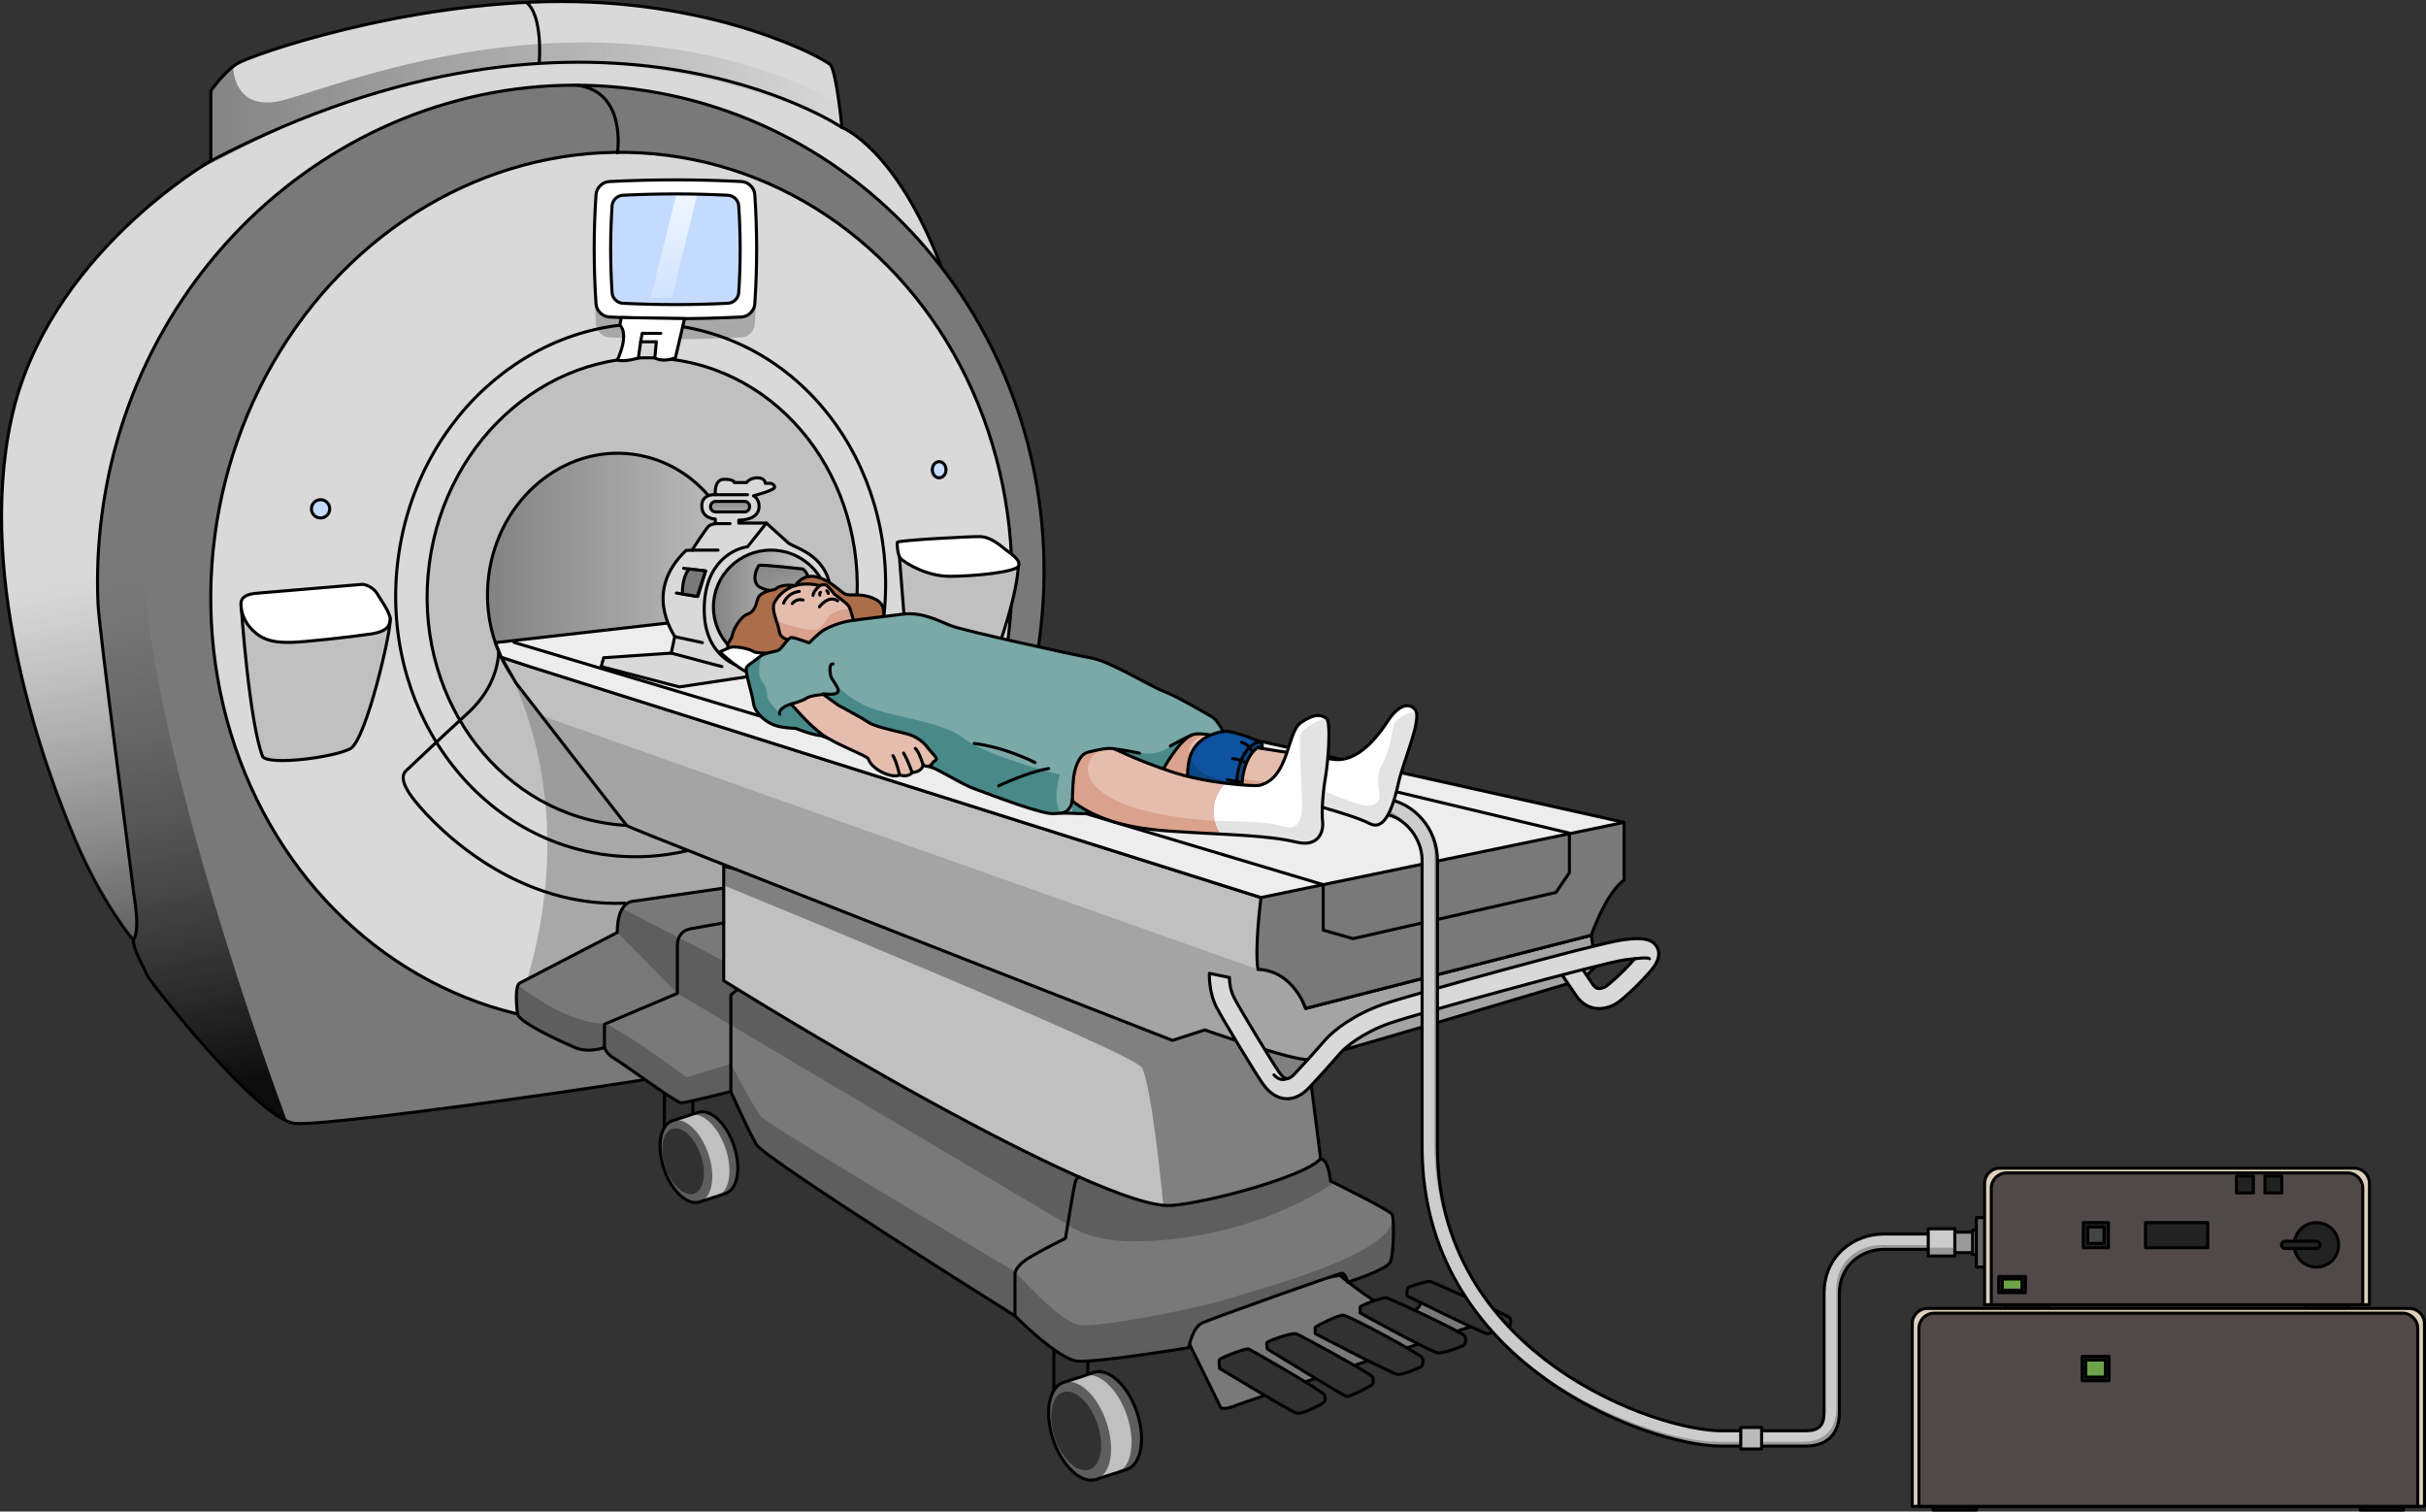 <?xml version="1.0" encoding="utf-8"?>
<!-- Generator: Adobe Illustrator 25.4.1, SVG Export Plug-In . SVG Version: 6.00 Build 0)  -->
<svg version="1.1" id="Camada_1" xmlns="http://www.w3.org/2000/svg" xmlns:xlink="http://www.w3.org/1999/xlink" x="0px" y="0px"
	 width="793.869px" height="494.601px" viewBox="0 0 793.869 494.601" enable-background="new 0 0 793.869 494.601"
	 xml:space="preserve">
<rect x="0" y="0" width="793.869" height="494.601" fill="#333333" stroke="none"/>
<g>
	<g>
		<g>
			<g>
				<path fill="#797979" d="M388.467,438.231l11.026,22.394c0,0,1.119,0.948,5.685-1.033c6.286-2.326,76.06-25.509,76.06-25.509
					l4.731-1.364l-20.306-8.527c0,0-0.624,6.029-6.739,5.599c-6.116-0.431-20.501-12.49-20.501-12.49l-36.347,6.116l-30.233,8.959
					L388.467,438.231z"/>
				<path fill="none" stroke="#000000" stroke-linecap="round" stroke-linejoin="round" stroke-miterlimit="10" d="M388.467,438.231
					l11.026,22.394c0,0,1.119,0.948,5.685-1.033c6.286-2.326,76.06-25.509,76.06-25.509l4.731-1.364l-20.306-8.527
					c0,0-0.624,6.029-6.739,5.599c-6.116-0.431-20.501-12.49-20.501-12.49l-36.347,6.116l-30.233,8.959L388.467,438.231z"/>
				<path fill="#313131" d="M399.091,447.743c0,0-0.338-2.433,0-2.905c0.338-0.474,8.582-3.92,9.663-3.379
					c1.08,0.541,24.396,13.853,24.665,15.002c0.271,1.149,0.609,2.028-0.946,2.906c-1.554,0.879-6.486,3.447-8.177,3.04
					C422.607,462.002,399.091,447.743,399.091,447.743z"/>
				<path fill="#313131" d="M414.7,441.402c0,0-0.34-1.758-0.069-2.163c0.27-0.405,8.043-3.323,9.598-2.781
					c1.554,0.541,24.799,13.312,25.003,14.124c0.203,0.81,0.405,2.162-0.676,2.838c-1.082,0.675-6.892,3.581-7.704,3.581
					C440.042,457.001,414.7,441.402,414.7,441.402z"/>
				<path fill="#313131" d="M430.414,436.391c0,0-0.163-1.961,0-2.179c0.165-0.219,7.273-3.883,9.08-3.883
					c1.804,0,25.376,12.852,25.923,13.892c0.547,1.038,0.056,2.679-0.328,2.953c-0.382,0.274-6.017,2.735-7.711,2.571
					C455.682,449.58,430.414,436.391,430.414,436.391z"/>
				<path fill="none" stroke="#000000" stroke-linecap="round" stroke-linejoin="round" stroke-miterlimit="10" d="M399.091,447.743
					c0,0-0.338-2.433,0-2.905c0.338-0.474,8.582-3.92,9.663-3.379c1.08,0.541,24.396,13.853,24.665,15.002
					c0.271,1.149,0.609,2.028-0.946,2.906c-1.554,0.879-6.486,3.447-8.177,3.04C422.607,462.002,399.091,447.743,399.091,447.743z"
					/>
				<path fill="none" stroke="#000000" stroke-linecap="round" stroke-linejoin="round" stroke-miterlimit="10" d="M430.414,436.391
					c0,0-0.163-1.961,0-2.179c0.165-0.219,7.273-3.883,9.08-3.883c1.804,0,25.376,12.852,25.923,13.892
					c0.547,1.038,0.056,2.679-0.328,2.953c-0.382,0.274-6.017,2.735-7.711,2.571C455.682,449.58,430.414,436.391,430.414,436.391z"
					/>
				<path fill="#313131" d="M445.072,429.618c0,0-0.031-1.377,0-1.911c0.031-0.533,7.263-3.201,8.492-3.068
					c1.227,0.133,25.059,11.368,25.727,12.462c0.667,1.094,0.186,2.489-0.134,2.939c-0.32,0.45-6.38,2.666-8.407,2.666
					C468.721,442.706,445.072,429.618,445.072,429.618z"/>
				<path fill="#313131" d="M460.43,424.032c0,0-0.248-2.2,0.495-2.757c0.743-0.558,6.383-2.262,7.343-1.89
					c0.961,0.372,25.25,10.968,25.809,11.805c0.559,0.836,0.124,2.198,0,2.633c-0.124,0.434-6.165,2.534-7.374,2.568
					C485.495,436.426,460.43,424.032,460.43,424.032z"/>
				<path fill="none" stroke="#000000" stroke-linecap="round" stroke-linejoin="round" stroke-miterlimit="10" d="M414.7,441.402
					c0,0-0.34-1.758-0.069-2.163c0.27-0.405,8.043-3.323,9.598-2.781c1.554,0.541,24.799,13.312,25.003,14.124
					c0.203,0.81,0.405,2.162-0.676,2.838c-1.082,0.675-6.892,3.581-7.704,3.581C440.042,457.001,414.7,441.402,414.7,441.402z"/>
				<path fill="none" stroke="#000000" stroke-linecap="round" stroke-linejoin="round" stroke-miterlimit="10" d="M445.072,429.618
					c0,0-0.031-1.377,0-1.911c0.031-0.533,7.263-3.201,8.492-3.068c1.227,0.133,25.059,11.368,25.727,12.462
					c0.667,1.094,0.186,2.489-0.134,2.939c-0.32,0.45-6.38,2.666-8.407,2.666C468.721,442.706,445.072,429.618,445.072,429.618z"/>
				<path fill="none" stroke="#000000" stroke-linecap="round" stroke-linejoin="round" stroke-miterlimit="10" d="M460.43,424.032
					c0,0-0.248-2.2,0.495-2.757c0.743-0.558,6.383-2.262,7.343-1.89c0.961,0.372,25.25,10.968,25.809,11.805
					c0.559,0.836,0.124,2.198,0,2.633c-0.124,0.434-6.165,2.534-7.374,2.568C485.495,436.426,460.43,424.032,460.43,424.032z"/>
			</g>
			<g>
				<path fill="#313131" d="M344.913,437.118c0,0-0.191,18.221,0,18.704c0.193,0.482,10.991-1.543,10.991-1.543l0.191-18.333
					l-11.267,0.787"/>
				<path fill="none" stroke="#000000" stroke-linecap="round" stroke-linejoin="round" stroke-miterlimit="10" d="M344.913,437.118
					c0,0-0.191,18.221,0,18.704c0.193,0.482,10.991-1.543,10.991-1.543l0.191-18.333l-11.267,0.787"/>
				<path fill="#5E5E5E" d="M372.017,461.994c2.983,8.762,1.516,17.188-3.279,18.821c-4.795,1.633-11.099-4.146-14.084-12.908
					c-2.983-8.762-1.514-17.187,3.279-18.82C362.728,447.455,369.034,453.234,372.017,461.994z"/>
				<path fill="#C0C0C0" d="M368.742,463.104c2.985,8.761,1.518,17.186-3.279,18.821c-4.793,1.633-11.099-4.146-14.081-12.908
					c-2.985-8.76-1.516-17.186,3.277-18.819C359.454,448.565,365.76,454.344,368.742,463.104z"/>
				<polygon fill="#C0C0C0" points="354.379,450.308 347.958,452.343 359.206,483.897 366.058,481.677 363.346,459.606 				"/>
				<path fill="#5E5E5E" d="M362.042,465.251c2.983,8.761,1.516,17.186-3.279,18.82c-4.793,1.633-11.099-4.146-14.082-12.908
					s-1.516-17.187,3.277-18.82C352.755,450.711,359.059,456.49,362.042,465.251z"/>
				<path fill="#313131" d="M359.082,465.847c2.384,6.993,1.21,13.72-2.617,15.023c-3.828,1.304-8.859-3.309-11.241-10.304
					c-2.382-6.994-1.211-13.72,2.617-15.023C351.667,454.24,356.702,458.853,359.082,465.847z"/>
				<path fill="none" stroke="#000000" stroke-linecap="round" stroke-linejoin="round" stroke-miterlimit="10" d="M372.017,461.994
					c-2.983-8.76-9.289-14.539-14.084-12.906c-0.557,0.19-2.71,0.918-3.274,1.109c-0.095,0.033-0.188,0.073-0.281,0.111v-0.001
					l-6.42,2.036c-4.793,1.633-6.26,10.059-3.277,18.82s9.289,14.54,14.082,12.908c0.15-0.052,0.299-0.11,0.443-0.174l0,0
					l5.499-1.782c0.257-0.045,0.511-0.105,0.758-0.19c0.203-0.069,0.394-0.154,0.583-0.244l0.011-0.004v-0.002
					c0.33-0.162,2.119-0.669,2.681-0.859C373.533,479.182,375,470.756,372.017,461.994z"/>
			</g>
			<g>
				<path fill="#313131" d="M217.466,353.975c0,0-0.162,15.246,0,15.649c0.162,0.403,9.196-1.291,9.196-1.291l0.16-15.339
					l-9.428,0.658"/>
				<path fill="none" stroke="#000000" stroke-linecap="round" stroke-linejoin="round" stroke-miterlimit="10" d="M217.466,353.975
					c0,0-0.162,15.246,0,15.649c0.162,0.403,9.196-1.291,9.196-1.291l0.16-15.339l-9.428,0.658"/>
				<path fill="#5E5E5E" d="M240.143,374.79c2.496,7.33,1.269,14.38-2.743,15.747c-4.011,1.366-9.287-3.469-11.784-10.8
					c-2.495-7.33-1.268-14.38,2.743-15.747C232.372,362.624,237.647,367.46,240.143,374.79z"/>
				<path fill="#C0C0C0" d="M237.403,375.718c2.498,7.331,1.269,14.38-2.743,15.746c-4.011,1.367-9.286-3.469-11.782-10.799
					c-2.496-7.33-1.269-14.38,2.743-15.745C229.632,363.552,234.907,368.388,237.403,375.718z"/>
				<polygon fill="#C0C0C0" points="225.386,365.011 220.014,366.714 229.424,393.115 235.157,391.257 232.889,372.791 				"/>
				<path fill="#5E5E5E" d="M231.798,377.513c2.496,7.331,1.268,14.38-2.743,15.747c-4.012,1.366-9.287-3.469-11.784-10.8
					c-2.496-7.33-1.269-14.38,2.743-15.746C224.027,365.347,229.302,370.183,231.798,377.513z"/>
				<path fill="#313131" d="M229.321,378.012c1.993,5.851,1.011,11.48-2.191,12.57c-3.202,1.09-7.414-2.77-9.405-8.621
					c-1.993-5.852-1.013-11.48,2.189-12.57C223.117,368.301,227.328,372.161,229.321,378.012z"/>
				<path fill="none" stroke="#000000" stroke-linecap="round" stroke-linejoin="round" stroke-miterlimit="10" d="M240.143,374.79
					c-2.496-7.33-7.771-12.166-11.784-10.8c-0.464,0.159-2.267,0.77-2.738,0.93c-0.08,0.027-0.159,0.06-0.235,0.092l0,0
					l-5.371,1.703c-4.012,1.366-5.239,8.416-2.743,15.746c2.496,7.331,7.771,12.166,11.784,10.8
					c0.126-0.042,0.248-0.092,0.369-0.145l0,0l4.6-1.491c0.216-0.038,0.428-0.089,0.635-0.16c0.168-0.056,0.33-0.127,0.487-0.203
					l0.01-0.003v-0.002c0.278-0.136,1.773-0.559,2.243-0.719C241.412,389.169,242.639,382.12,240.143,374.79z"/>
			</g>
			<g>
				<path fill="#D9D9D9" d="M43.667,307.588c0,0-10.268-11.877-19.336-33.539c-9.068-21.662-32.242-82.871-20.654-136.774
					c11.586-53.904,65.312-84.634,65.312-84.634V29.719c0,0,4.208-6.045,8.49-8.816C81.76,18.132,131.886,0.5,183.775,0.5
					c51.888,0,85.895,18.64,87.909,20.654c2.014,2.015,3.833,20.569,3.833,20.569s17.714,6.655,32.539,45.713
					C309.824,106.98,43.667,307.588,43.667,307.588z"/>
				<linearGradient id="SVGID_1_" gradientUnits="userSpaceOnUse" x1="63.865" y1="34.884" x2="279.232" y2="34.884">
					<stop  offset="0" style="stop-color:#828282"/>
					<stop  offset="1" style="stop-color:#828282;stop-opacity:0"/>
				</linearGradient>
				<path fill="url(#SVGID_1_)" d="M183.012,20.429c58.634,0,96.22,23.427,96.22,23.427l0,0c-2.326-1.61-3.715-2.132-3.715-2.132
					s-0.376-3.824-0.972-8.187C192.048-9.312,105.367,30.87,90.375,33.28c-12.12,1.948-13.917-7.698-14.162-11.467
					c-3.808,2.999-7.224,7.905-7.224,7.905v22.922c0,0-1.926,1.102-5.123,3.251C75.105,51.194,124.378,20.429,183.012,20.429z"/>
				<path fill="none" stroke="#000000" stroke-linecap="round" stroke-linejoin="round" stroke-miterlimit="10" d="M43.667,307.588
					c0,0-10.268-11.877-19.336-33.539c-9.068-21.662-32.242-82.871-20.654-136.774c11.586-53.904,65.312-84.634,65.312-84.634
					V29.719c0,0,4.208-6.045,8.49-8.816C81.76,18.132,131.886,0.5,183.775,0.5c51.888,0,85.895,18.64,87.909,20.654
					c2.014,2.015,3.833,20.569,3.833,20.569s17.714,6.655,32.539,45.713C309.824,106.98,43.667,307.588,43.667,307.588z"/>
				<path fill="#797979" d="M207.569,29.146C122.823,18.092,44.812,80.498,33.327,168.535c-1.266,9.709-1.668,19.322-1.271,28.761
					l-0.003,0c0,0,0.002,0.012,0.003,0.031c0.386,9.122,11.61,93.276,11.61,94.158c0,1.368,2.431,12.154,0,16.104
					c-0.304,2.583,3.797,9.816,4.556,11.668c0.76,1.853,36.158,47.126,48.312,48.341c12.153,1.215,151.64-18.487,169.942-24.7
					c9.013-3.059,25.371-28.327,39.656-53.191c11.764-14.853,21.084-31.977,27.223-50.783c0.016-0.034,0.026-0.054,0.026-0.054
					l-0.01-0.002c3.159-9.684,5.483-19.807,6.852-30.299C351.709,120.531,292.317,40.201,207.569,29.146z"/>
				
					<linearGradient id="SVGID_00000107587955053623218600000014334603191504861354_" gradientUnits="userSpaceOnUse" x1="30.119" y1="188.415" x2="62.681" y2="358.231">
					<stop  offset="0" style="stop-color:#4A4A4A;stop-opacity:0"/>
					<stop  offset="1" style="stop-color:#000000"/>
				</linearGradient>
				<path opacity="0.9" fill="url(#SVGID_00000107587955053623218600000014334603191504861354_)" d="M93.931,366.845
					c-0.033-0.087-51.22-135.942-47.371-199.013c-21.679-10.218-35.942-20.922-43.513-27.424
					C-7.016,193.53,15.438,252.806,24.33,274.049c9.068,21.662,19.336,33.539,19.336,33.539c-0.304,2.583,3.797,9.816,4.556,11.668
					C48.934,320.992,79.994,360.767,93.931,366.845z"/>
				<path fill="none" stroke="#000000" stroke-linecap="round" stroke-linejoin="round" stroke-miterlimit="10" d="M207.569,29.146
					C122.823,18.092,44.812,80.498,33.327,168.535c-1.266,9.709-1.668,19.322-1.271,28.761l-0.003,0c0,0,0.002,0.012,0.003,0.031
					c0.386,9.122,11.61,93.276,11.61,94.158c0,1.368,2.431,12.154,0,16.104c-0.304,2.583,3.797,9.816,4.556,11.668
					c0.76,1.853,36.158,47.126,48.312,48.341c12.153,1.215,151.64-18.487,169.942-24.7c9.013-3.059,25.371-28.327,39.656-53.191
					c11.764-14.853,21.084-31.977,27.223-50.783c0.016-0.034,0.026-0.054,0.026-0.054l-0.01-0.002
					c3.159-9.684,5.483-19.807,6.852-30.299C351.709,120.531,292.317,40.201,207.569,29.146z"/>
				
					<ellipse transform="matrix(0.129 -0.992 0.992 0.129 -16.79 366.042)" fill="#D9D9D9" cx="200.049" cy="192.582" rx="142.734" ry="130.837"/>
				<path fill="#C0C0C0" d="M78.996,199.274c0,0,2.553,36.818,6.946,48.319c2.313,2.946,23.357,0.235,28.676-2.6
					c5.319-2.835,13.785-40.252,13.047-42.573C126.928,200.099,78.996,199.274,78.996,199.274z"/>
				<path fill="none" stroke="#000000" stroke-linecap="round" stroke-linejoin="round" stroke-miterlimit="10" d="M78.996,199.274
					c0,0,2.553,36.818,6.946,48.319c2.313,2.946,23.357,0.235,28.676-2.6c5.319-2.835,13.785-40.252,13.047-42.573
					C126.928,200.099,78.996,199.274,78.996,199.274z"/>
				<path opacity="0.5" fill="#797979" d="M246.999,106.161c-0.152,2.211-2.119,4.136-4.331,4.252
					c-14.432,0.728-28.867,0.728-43.3,0c-2.21-0.115-4.177-2.04-4.329-4.252c-0.799-11.938-0.799-23.876,0-35.813
					c0.152-2.212,2.119-4.136,4.329-4.252c14.433-0.728,28.868-0.728,43.3,0c2.212,0.116,4.179,2.04,4.331,4.252
					C247.798,82.285,247.798,94.223,246.999,106.161z"/>
				<path fill="#C0C0C0" d="M279.818,202.721c-5.474,41.978-41.106,71.939-79.586,66.919c-38.478-5.019-65.232-43.117-59.756-85.096
					c5.476-41.977,41.108-71.938,79.586-66.918C258.541,122.644,285.294,160.743,279.818,202.721z"/>
				
					<ellipse transform="matrix(0.129 -0.992 0.992 0.129 -16.79 366.042)" fill="none" stroke="#000000" stroke-linecap="round" stroke-linejoin="round" stroke-miterlimit="10" cx="200.049" cy="192.582" rx="142.734" ry="130.837"/>
				<path opacity="0.5" fill="#797979" d="M165.633,218.117c0,0,24.982,40.985,6.906,102.268
					c33.827-4.065,86.349-18.407,86.349-18.407l-5.801-36.648L165.633,218.117z"/>
				<path fill="none" stroke="#000000" stroke-linecap="round" stroke-linejoin="round" stroke-miterlimit="10" d="M289.001,203.48
					c-6.236,47.814-46.823,81.94-90.651,76.224c-43.828-5.718-74.303-49.113-68.065-96.928c6.237-47.814,46.823-81.94,90.651-76.222
					C264.765,112.271,295.238,155.666,289.001,203.48z"/>
				<path fill="#C0C0C0" d="M294.307,182.078l1.939,24.396l29.924,6.829c0,0,7.193-19.242,7.082-29.501
					C317.835,180.238,294.307,182.078,294.307,182.078z"/>
				<path fill="none" stroke="#000000" stroke-linecap="round" stroke-linejoin="round" stroke-miterlimit="10" d="M294.307,182.078
					l1.939,24.396l29.924,6.829c0,0,7.193-19.242,7.082-29.501C317.835,180.238,294.307,182.078,294.307,182.078z"/>
				
					<linearGradient id="SVGID_00000137123967172413705160000012709987013435700639_" gradientUnits="userSpaceOnUse" x1="159.521" y1="193.632" x2="242.877" y2="193.632">
					<stop  offset="0" style="stop-color:#828282"/>
					<stop  offset="1" style="stop-color:#828282;stop-opacity:0"/>
				</linearGradient>
				<path fill="url(#SVGID_00000137123967172413705160000012709987013435700639_)" d="M242.456,199.015
					c-3.243,24.858-24.342,42.599-47.128,39.626c-22.786-2.972-38.628-25.532-35.387-50.391
					c3.243-24.858,24.343-42.599,47.13-39.627C229.857,151.596,245.699,174.156,242.456,199.015z"/>
				<path fill="none" stroke="#000000" stroke-linecap="round" stroke-linejoin="round" stroke-miterlimit="10" d="M279.818,202.721
					c-5.474,41.978-41.106,71.939-79.586,66.919c-38.478-5.019-65.232-43.117-59.756-85.096
					c5.476-41.977,41.108-71.938,79.586-66.918C258.541,122.644,285.294,160.743,279.818,202.721z"/>
				<path fill="none" stroke="#000000" stroke-linecap="round" stroke-linejoin="round" stroke-miterlimit="10" d="M242.456,199.015
					c-3.243,24.858-24.342,42.599-47.128,39.626c-22.786-2.972-38.628-25.532-35.387-50.391
					c3.243-24.858,24.343-42.599,47.13-39.627C229.857,151.596,245.699,174.156,242.456,199.015z"/>
				<path fill="#C4DBFF" d="M107.891,166.496c0,1.651-1.34,2.989-2.991,2.989c-1.65,0-2.99-1.338-2.99-2.989
					c0-1.652,1.34-2.99,2.99-2.99C106.551,163.506,107.891,164.844,107.891,166.496z"/>
				<path fill="none" stroke="#000000" stroke-linecap="round" stroke-linejoin="round" stroke-miterlimit="10" d="M107.891,166.496
					c0,1.651-1.34,2.989-2.991,2.989c-1.65,0-2.99-1.338-2.99-2.989c0-1.652,1.34-2.99,2.99-2.99
					C106.551,163.506,107.891,164.844,107.891,166.496z"/>
				<path fill="#C4DBFF" d="M309.567,153.697c0,1.46-1.006,2.643-2.246,2.643c-1.24,0-2.246-1.183-2.246-2.643
					s1.006-2.643,2.246-2.643C308.561,151.054,309.567,152.237,309.567,153.697z"/>
				<path fill="none" stroke="#000000" stroke-linecap="round" stroke-linejoin="round" stroke-miterlimit="10" d="M309.567,153.697
					c0,1.46-1.006,2.643-2.246,2.643c-1.24,0-2.246-1.183-2.246-2.643s1.006-2.643,2.246-2.643
					C308.561,151.054,309.567,152.237,309.567,153.697z"/>
				<path fill="#FFFFFF" d="M84.368,194.081l34.317-2.887c0,0,3.449,0.321,5.213,3.849c0,0,3.929,5.693,3.767,7.377
					c-0.16,1.683,0,4.089-6.494,5.051c-6.495,0.962-22.451,2.726-26.219,2.726c-3.769,0-7.698-0.161-11.147-2.967
					c-3.447-2.806-4.81-6.105-4.971-9.467C78.674,194.402,83.087,194.189,84.368,194.081z"/>
				<path fill="none" stroke="#000000" stroke-linecap="round" stroke-linejoin="round" stroke-miterlimit="10" d="M84.368,194.081
					l34.317-2.887c0,0,3.449,0.321,5.213,3.849c0,0,3.929,5.693,3.767,7.377c-0.16,1.683,0,4.089-6.494,5.051
					c-6.495,0.962-22.451,2.726-26.219,2.726c-3.769,0-7.698-0.161-11.147-2.967c-3.447-2.806-4.81-6.105-4.971-9.467
					C78.674,194.402,83.087,194.189,84.368,194.081z"/>
				<path fill="#FFFFFF" d="M293.618,177.43c0,0-0.198,4.418,1.451,5.671c1.648,1.253,8.044,5.473,15.825,5.473
					c7.779,0,21.956-1.385,22.486-3.495c0.526-2.11-2.901-4.088-4.55-5.407c-1.648-1.319-4.682-4.023-8.178-4.089
					C317.159,175.518,294.145,176.771,293.618,177.43z"/>
				<path fill="#797979" d="M238.586,290.338l-31.218,4.534c0,0-5.373-0.336-5.373,10.243c-6.884,3.526-31.737,16.457-31.737,16.457
					s-2.143-0.039-0.903,10.308c1.072,2.958,14,8.836,18.702,10.851c4.703,2.015,9.74,0,9.74,0s0.616,2.165,3.38,3.718
					c2.762,1.554,20.115,14.419,21.755,14.419c1.642,0,16.232-3.713,16.232-3.713s5.484,12.444,8.338,17.314
					c2.854,4.869,84.634,56.086,84.634,56.086s14.161,14.349,20.537,14.839c6.375,0.492,36.29-4.413,36.29-4.413
					s1.227-6.62,4.416-8.092c3.187-1.47,44.651-16.258,45.79-16.258c1.139,0,1.822,2.96,1.822,2.96s12.641-4.1,13.894-6.492
					c1.253-2.391,1.367-14.348,0.685-15.715c-0.685-1.367-20.159-10.934-20.159-10.934s-0.569-5.465-2.163-6.719
					c-1.595-1.252-11.617-4.897-11.617-4.897L238.586,290.338z"/>
				<path fill="#5E5E5E" d="M440.991,419.59c0,0,12.641-4.1,13.894-6.492c1.106-2.108,1.325-11.664,0.89-14.821
					c0.789,12.265-45.793,24.005-53.854,26.692c-8.061,2.687-41.982,9.572-48.649,8.565c-6.667-1.007-21.136-17.464-21.136-17.464
					s-80.339-47.523-83.026-50.714c-2.686-3.19-9.946-17.313-9.946-17.313l-14.551,4.498c0,0-16.755-12.819-26.353-17.596
					c-13.078,0.171-28.723-12.573-28.741-12.587c-0.472,1.064-0.877,3.577-0.165,9.524c1.072,2.958,14,8.836,18.702,10.851
					c4.703,2.015,9.74,0,9.74,0s0.616,2.165,3.38,3.718c2.762,1.554,20.115,14.419,21.755,14.419c1.642,0,16.232-3.713,16.232-3.713
					s5.484,12.444,8.338,17.314c2.854,4.869,84.634,56.086,84.634,56.086s14.161,14.349,20.537,14.839
					c6.375,0.492,36.29-4.413,36.29-4.413s1.227-6.62,4.416-8.092c3.187-1.47,44.651-16.258,45.79-16.258
					C440.308,416.63,440.991,419.59,440.991,419.59z"/>
				<path fill="#5E5E5E" d="M436.42,386.948c-0.634-0.315-1.01-0.499-1.01-0.499s-0.569-5.465-2.163-6.719
					c-1.595-1.252-11.617-4.897-11.617-4.897l-28.187-13.011l-149.252-39.466l-7.368-7.915l-33.159-17.164
					c-0.93,1.496-1.67,3.915-1.67,7.839l19.656,19.921l128.011,75.834c0,0,7.003,5.922,24.384,5.291
					C412.606,404.76,436.42,386.948,436.42,386.948L436.42,386.948z"/>
				<path fill="none" stroke="#000000" stroke-linecap="round" stroke-linejoin="round" stroke-miterlimit="10" d="M293.618,177.43
					c0,0-0.198,4.418,1.451,5.671c1.648,1.253,8.044,5.473,15.825,5.473c7.779,0,21.956-1.385,22.486-3.495
					c0.526-2.11-2.901-4.088-4.55-5.407c-1.648-1.319-4.682-4.023-8.178-4.089C317.159,175.518,294.145,176.771,293.618,177.43z"/>
				<path fill="none" stroke="#000000" stroke-linecap="round" stroke-linejoin="round" stroke-miterlimit="10" d="M238.586,290.338
					l-31.218,4.534c0,0-5.373-0.336-5.373,10.243c-6.884,3.526-31.737,16.457-31.737,16.457s-2.143-0.039-0.903,10.308
					c1.072,2.958,14,8.836,18.702,10.851c4.703,2.015,9.74,0,9.74,0s0.616,2.165,3.38,3.718
					c2.762,1.554,20.115,14.419,21.755,14.419c1.642,0,16.232-3.713,16.232-3.713s5.484,12.444,8.338,17.314
					c2.854,4.869,84.634,56.086,84.634,56.086s14.161,14.349,20.537,14.839c6.375,0.492,36.29-4.413,36.29-4.413
					s1.227-6.62,4.416-8.092c3.187-1.47,44.651-16.258,45.79-16.258c1.139,0,1.822,2.96,1.822,2.96s12.641-4.1,13.894-6.492
					c1.253-2.391,1.367-14.348,0.685-15.715c-0.685-1.367-20.159-10.934-20.159-10.934s-0.569-5.465-2.163-6.719
					c-1.595-1.252-11.617-4.897-11.617-4.897L238.586,290.338z"/>
				<path fill="none" stroke="#000000" stroke-linecap="round" stroke-linejoin="round" stroke-miterlimit="10" d="M163.142,213.029
					c0,0,0.521,10.635-9.939,20.186c-10.462,9.551-18.635,17.449-19.704,18.398c-1.068,0.949-3.442,2.611,1.188,9.021
					c4.628,6.408,31.097,36.438,69.79,34.896"/>
				<path fill="#C0C0C0" d="M236.823,283.483v37.405c0,0,32.997,20.654,67.002,39.294c34.005,18.639,67.758,35.013,79.344,34.257
					c11.588-0.757,44.316-9.537,48.984-15.348c-1.126-8.834-7.17-56.188-7.17-56.188L236.823,283.483z"/>
				<path fill="#808080" d="M236.823,283.483v6.224c9.528,3.893,133.533,54.622,136.736,59.534
					c3.331,5.108,7.136,45.138,7.136,45.138s2.344-0.06,6.195-0.347c13.684-1.948,41.026-9.667,45.262-14.94
					c-1.126-8.834-7.17-56.188-7.17-56.188L236.823,283.483z"/>
				<path fill="none" stroke="#000000" stroke-linecap="round" stroke-linejoin="round" stroke-miterlimit="10" d="M236.823,283.483
					v37.405c0,0,32.997,20.654,67.002,39.294c34.005,18.639,67.758,35.013,79.344,34.257c11.588-0.757,44.316-9.537,48.984-15.348
					c-1.126-8.834-7.17-56.188-7.17-56.188L236.823,283.483z"/>
				<path fill="none" stroke="#000000" stroke-linecap="round" stroke-linejoin="round" stroke-miterlimit="10" d="M197.797,342.731
					v-7.592l23.855-10.103c0,0,0-13.061,0-15.46c0-2.399,0.8-5.064,4.664-5.731c3.865-0.666,10.508-1.866,10.508-1.866"/>
				<polyline fill="none" stroke="#000000" stroke-linecap="round" stroke-linejoin="round" stroke-miterlimit="10" points="
					239.164,357.155 239.164,325.568 241.335,323.684 				"/>
				<path fill="none" stroke="#000000" stroke-linecap="round" stroke-linejoin="round" stroke-miterlimit="10" d="M332.136,430.554
					v-13.782c0,0-0.1-2.35,4.602-5.205c4.702-2.856,11.923-6.381,11.923-6.381s2.609-16.241,3.191-18.304
					c0.582-2.063,1.421-1.689,1.421-1.689"/>
				<path fill="#C0C0C0" d="M164.04,215.055l4.819,8.435c0,0,35.344,45.692,36.328,46.699
					c0.983,1.008,178.485,70.231,178.485,70.231l10.58-3.411c0,0,29.238,10.23,33.763,9.65c4.524-0.582,89.915-26.274,89.915-26.274
					l4.303-4.202l-1.534-10.157l-93.449,23.93c0,0-12.449-30.479-14.61-36.272C395.114,288.142,164.04,215.055,164.04,215.055z"/>
				<path fill="#A4A4A4" d="M522.233,316.182l-1.534-10.157l-93.449,23.93c0,0-3.047-7.459-6.388-15.698l-9.219,2.938
					l-234.552-83.074v0.001c10.508,13.566,27.419,35.373,28.096,36.066c0.983,1.008,178.485,70.231,178.485,70.231l10.58-3.411
					c0,0,29.238,10.23,33.763,9.65c4.524-0.582,89.915-26.274,89.915-26.274L522.233,316.182z"/>
				<path fill="none" stroke="#000000" stroke-linecap="round" stroke-linejoin="round" stroke-miterlimit="10" d="M164.04,215.055
					l4.819,8.435c0,0,35.344,45.692,36.328,46.699c0.983,1.008,178.485,70.231,178.485,70.231l10.58-3.411
					c0,0,29.238,10.23,33.763,9.65c4.524-0.582,89.915-26.274,89.915-26.274l4.303-4.202l-1.534-10.157l-93.449,23.93
					c0,0-12.449-30.479-14.61-36.272C395.114,288.142,164.04,215.055,164.04,215.055z"/>
				<path fill="#EDEDED" d="M531.449,269.088c0,0-7.977,26.611-21.076,31.144c-13.099,4.534-56.087,16.793-63.644,16.793
					c-7.556,0-23.446,3.525-28.179-21.495c-2.887-2.183-5.909-1.847-5.909-1.847l-239.293-75.567l-9.307-3.062l-1.942-4.777
					l69.856-7.945L531.449,269.088z"/>
				
					<line fill="none" stroke="#000000" stroke-linecap="round" stroke-linejoin="round" stroke-miterlimit="10" x1="223.318" y1="203.315" x2="513.56" y2="272.601"/>
				
					<line fill="none" stroke="#000000" stroke-linecap="round" stroke-linejoin="round" stroke-miterlimit="10" x1="168.206" y1="210.198" x2="432.997" y2="289.469"/>
				<path fill="none" stroke="#000000" stroke-linecap="round" stroke-linejoin="round" stroke-miterlimit="10" d="M531.449,269.088
					c0,0-7.977,26.611-21.076,31.144c-13.099,4.534-56.087,16.793-63.644,16.793c-7.556,0-23.933,4.926-28.666-20.095
					c-2.887-2.183-5.422-3.247-5.422-3.247l-239.293-75.567l-9.307-3.062l-1.942-4.777l69.856-7.945L531.449,269.088z"/>
				<path fill="#797979" d="M531.449,269.088v18.888c0,0-5.105,2.829-10.749,18.05c-12.27,3.143-93.449,23.93-93.449,23.93
					s-4.033-12.391-15.606-12.76c-1.142-7.052,0.997-23.512,0.997-23.512L531.449,269.088z"/>
				<path fill="none" stroke="#000000" stroke-linecap="round" stroke-linejoin="round" stroke-miterlimit="10" d="M531.449,269.088
					v18.888c0,0-5.105,2.829-10.749,18.05c-12.27,3.143-93.449,23.93-93.449,23.93s-4.033-12.391-15.606-12.76
					c-1.142-7.052,0.997-23.512,0.997-23.512L531.449,269.088z"/>
				<g>
					<path fill="#FFFFFF" d="M246.999,99.466c-0.152,2.211-2.119,4.136-4.331,4.252c-14.432,0.728-28.867,0.728-43.3,0
						c-2.21-0.116-4.177-2.041-4.329-4.252c-0.799-11.938-0.799-23.876,0-35.814c0.152-2.211,2.119-4.136,4.329-4.252
						c14.433-0.728,28.868-0.728,43.3,0c2.212,0.116,4.179,2.041,4.331,4.252C247.798,75.59,247.798,87.527,246.999,99.466z"/>
					<path fill="none" stroke="#000000" stroke-linecap="round" stroke-linejoin="round" stroke-miterlimit="10" d="M246.999,99.466
						c-0.152,2.211-2.119,4.136-4.331,4.252c-14.432,0.728-28.867,0.728-43.3,0c-2.21-0.116-4.177-2.041-4.329-4.252
						c-0.799-11.938-0.799-23.876,0-35.814c0.152-2.211,2.119-4.136,4.329-4.252c14.433-0.728,28.868-0.728,43.3,0
						c2.212,0.116,4.179,2.041,4.331,4.252C247.798,75.59,247.798,87.527,246.999,99.466z"/>
					<path fill="#C4DBFF" d="M241.734,95.836c-0.123,1.764-1.691,3.298-3.454,3.39c-11.508,0.581-23.015,0.581-34.524,0
						c-1.763-0.092-3.331-1.627-3.452-3.39c-0.637-9.518-0.637-19.036,0-28.555c0.121-1.763,1.691-3.298,3.452-3.39
						c11.509-0.579,23.017-0.579,34.524,0c1.763,0.092,3.331,1.628,3.454,3.39C242.37,76.8,242.37,86.319,241.734,95.836z"/>
					
						<linearGradient id="SVGID_00000166667431225374118640000000967189057492683177_" gradientUnits="userSpaceOnUse" x1="220.554" y1="47.516" x2="220.554" y2="110.67">
						<stop  offset="0" style="stop-color:#FFFFFF"/>
						<stop  offset="1" style="stop-color:#FFFFFF;stop-opacity:0"/>
					</linearGradient>
					<polygon fill="url(#SVGID_00000166667431225374118640000000967189057492683177_)" points="221.352,63.456 212.937,97.387 
						219.892,97.387 228.171,63.531 					"/>
					<path fill="none" stroke="#000000" stroke-linecap="round" stroke-linejoin="round" stroke-miterlimit="10" d="M241.734,95.836
						c-0.123,1.764-1.691,3.298-3.454,3.39c-11.508,0.581-23.015,0.581-34.524,0c-1.763-0.092-3.331-1.627-3.452-3.39
						c-0.637-9.518-0.637-19.036,0-28.555c0.121-1.763,1.691-3.298,3.452-3.39c11.509-0.579,23.017-0.579,34.524,0
						c1.763,0.092,3.331,1.628,3.454,3.39C242.37,76.8,242.37,86.319,241.734,95.836z"/>
				</g>
				<path fill="#FFFFFF" d="M203.268,103.896l-0.4,2.521c0,0,3.22,2.341-0.828,11.374c2.276,0.766,6.86-0.632,6.86-0.632
					l0.745-5.331h5.128l-0.487,5.247c0,0,2.119,1.68,6.734,0c1.129-4.761,2.995-12.823,2.995-12.823l-20.429-0.357"/>
				<path fill="none" stroke="#000000" stroke-linecap="round" stroke-linejoin="round" stroke-miterlimit="10" d="M203.268,103.896
					l-0.4,2.521c0,0,3.22,2.341-0.828,11.374c2.276,0.766,6.86-0.632,6.86-0.632l0.745-5.331h5.128l-0.487,5.247
					c0,0,2.119,1.68,6.734,0c1.129-4.761,2.995-12.823,2.995-12.823l-20.429-0.357"/>
				<polyline fill="none" stroke="#000000" stroke-linecap="round" stroke-linejoin="round" stroke-miterlimit="10" points="
					209.644,111.829 210.147,109.073 216.231,109.073 				"/>
				<path fill="#D9D9D9" d="M421.194,359.507c-0.191,0-0.382-0.007-0.575-0.021c-1.923-0.141-4.772-1.108-7.423-4.908
					c-2.549-3.653-12.666-20.377-15.036-24.855c-2.663-5.028-2.416-11.015-2.403-11.237l6.569,1.362l0.002-0.016l0,0
					c-0.003,0.038-0.167,3.45,1.621,6.827c2.243,4.236,12.216,20.727,14.62,24.169c0.892,1.28,1.838,2.073,2.531,2.124
					c0.631,0.048,1.563-0.526,2.55-1.572c3.455-3.668,6.688-7.254,9.882-10.963c2.893-3.36,9.608-8.459,19.006-11.771
					c8.48-2.989,69.168-19.72,78.021-21.035c4.669-0.692,9.809-1.143,11.679,2.309c1.825,3.37-1.294,6.887-2.625,8.388
					c-4.855,5.47-8.511,8.396-9.714,9.358c-1.658,1.327-4.71,2.713-7.861,2.256c-1.712-0.248-4.174-1.149-6.182-4.032l-4.687-6.882
					l6.765-1.746l3.297,4.885c0.722,1.037,1.343,1.235,1.748,1.295c1.086,0.158,2.398-0.545,2.83-0.89
					c1.093-0.875,4.422-3.539,8.905-8.59c0.075-0.084,0.147-0.167,0.216-0.246c-0.832,0.047-1.941,0.157-3.408,0.374
					c-7.768,1.153-67.797,17.559-76.807,20.734c-8.752,3.084-14.313,7.654-16.221,9.868c-3.258,3.783-6.554,7.44-10.078,11.18
					C426.139,358.286,423.713,359.507,421.194,359.507z"/>
				<path fill="none" stroke="#000000" stroke-linecap="round" stroke-linejoin="round" stroke-miterlimit="10" d="M421.194,359.507
					c-0.191,0-0.382-0.007-0.575-0.021c-1.923-0.141-4.772-1.108-7.423-4.908c-2.549-3.653-12.666-20.377-15.036-24.855
					c-2.663-5.028-2.416-11.015-2.403-11.237l6.569,1.362l0.002-0.016l0,0c-0.003,0.038-0.167,3.45,1.621,6.827
					c2.243,4.236,12.216,20.727,14.62,24.169c0.892,1.28,1.838,2.073,2.531,2.124c0.631,0.048,1.563-0.526,2.55-1.572
					c3.455-3.668,6.688-7.254,9.882-10.963c2.893-3.36,9.608-8.459,19.006-11.771c8.48-2.989,69.168-19.72,78.021-21.035
					c4.669-0.692,9.809-1.143,11.679,2.309c1.825,3.37-1.294,6.887-2.625,8.388c-4.855,5.47-8.511,8.396-9.714,9.358
					c-1.658,1.327-4.71,2.713-7.861,2.256c-1.712-0.248-4.174-1.149-6.182-4.032l-4.687-6.882l6.765-1.746l3.297,4.885
					c0.722,1.037,1.343,1.235,1.748,1.295c1.086,0.158,2.398-0.545,2.83-0.89c1.093-0.875,4.422-3.539,8.905-8.59
					c0.075-0.084,0.147-0.167,0.216-0.246c-0.832,0.047-1.941,0.157-3.408,0.374c-7.768,1.153-67.797,17.559-76.807,20.734
					c-8.752,3.084-14.313,7.654-16.221,9.868c-3.258,3.783-6.554,7.44-10.078,11.18
					C426.139,358.286,423.713,359.507,421.194,359.507z"/>
				<path fill="none" stroke="#000000" stroke-linecap="round" stroke-linejoin="round" stroke-miterlimit="10" d="M421.098,352.953
					c0,0-2.093,1.161-4.203-1.24"/>
				<path fill="none" stroke="#000000" stroke-linecap="round" stroke-linejoin="round" stroke-miterlimit="10" d="M534.927,313.717
					c0,0,4.176-0.608,4.831,0"/>
				<path fill="#D9D9D9" d="M196.735,218.117l0.796-2.903l22.117-1.504l1.15-5.397c-0.856-1.742-10.096-15.063,3.717-28.22
					c3.45-0.088,1.938-0.088,1.938-0.088s4.697-7.255,5.492-7.873c0.797-0.62,2.124-0.796,2.124-0.796v-1.504
					c0,0-4.422-0.085-4.422-4.247c0-4.162,4.422-3.715,4.422-3.715s-0.531-5.044,2.919-5.044s3.274,1.062,3.274,1.062h4.07
					c0,0,0.972-1.547,3.538-1.547c2.565,0,2.565,1.813,2.565,1.813h1.769c0,0,1.282,0.265,1.282,1.282s-6.945,2.787-6.945,2.787
					s1.859,0.796,1.859,3.45c0,4.777-6.636,4.512-6.636,4.512v0.973h9.024l7.247,6.566c2.477,1.77,13.718,4.139,13.896,17.32
					c0.16,11.748-4.424,16.986-4.424,16.986l13.022,1.681l0.544,2.204l-58.771,8.854L196.735,218.117z"/>
				
					<linearGradient id="SVGID_00000042706978742578265830000003077063637394328255_" gradientUnits="userSpaceOnUse" x1="233.458" y1="198.624" x2="271.101" y2="198.624">
					<stop  offset="0" style="stop-color:#828282"/>
					<stop  offset="1" style="stop-color:#828282;stop-opacity:0"/>
				</linearGradient>
				
					<ellipse fill="url(#SVGID_00000042706978742578265830000003077063637394328255_)" cx="252.279" cy="198.624" rx="18.821" ry="18.619"/>
				
					<linearGradient id="SVGID_00000035501532125536154030000015957826501023856554_" gradientUnits="userSpaceOnUse" x1="255.811" y1="180.763" x2="255.811" y2="211.037">
					<stop  offset="0" style="stop-color:#828282"/>
					<stop  offset="1" style="stop-color:#828282;stop-opacity:0"/>
				</linearGradient>
				<path fill="url(#SVGID_00000035501532125536154030000015957826501023856554_)" d="M262.787,186.178
					c0,0-14.041-1.572-14.44-1.173c-0.399,0.398-2.48,4.351-0.399,6.612c2.081,2.261,14.157,3.126,15.453,1.597
					C264.698,191.684,265.461,188.647,262.787,186.178z"/>
				<path fill="none" stroke="#000000" stroke-linecap="round" stroke-linejoin="round" stroke-miterlimit="10" d="M262.787,186.178
					c0,0-14.041-1.572-14.44-1.173c-0.399,0.398-2.48,4.351-0.399,6.612c2.081,2.261,14.157,3.126,15.453,1.597
					C264.698,191.684,265.461,188.647,262.787,186.178z"/>
				
					<ellipse fill="none" stroke="#000000" stroke-linecap="round" stroke-linejoin="round" stroke-miterlimit="10" cx="252.279" cy="198.624" rx="18.821" ry="18.619"/>
				<path fill="none" stroke="#000000" stroke-linecap="round" stroke-linejoin="round" stroke-miterlimit="10" d="M196.735,218.117
					l0.796-2.903l22.117-1.504l1.15-5.397c-0.856-1.742-10.096-15.063,3.717-28.22c3.45-0.088,1.938-0.088,1.938-0.088
					s4.697-7.255,5.492-7.873c0.797-0.62,2.124-0.796,2.124-0.796v-1.504c0,0-4.422-0.085-4.422-4.247
					c0-4.162,4.422-3.715,4.422-3.715s-0.531-5.044,2.919-5.044s3.274,1.062,3.274,1.062h4.07c0,0,0.972-1.547,3.538-1.547
					c2.565,0,2.565,1.813,2.565,1.813h1.769c0,0,1.282,0.265,1.282,1.282s-6.945,2.787-6.945,2.787s1.859,0.796,1.859,3.45
					c0,4.777-6.636,4.512-6.636,4.512v0.973h9.024l7.247,6.566c2.477,1.77,13.718,4.139,13.896,17.32
					c0.16,11.748-4.424,16.986-4.424,16.986l13.022,1.681l0.544,2.204l-58.771,8.854L196.735,218.117z"/>
				<path fill="none" stroke="#000000" stroke-linecap="round" stroke-linejoin="round" stroke-miterlimit="10" d="M250.788,171.157
					l-6.156,7.743c-4.019,0.554-14.192,4.642-14.192,20.567c0,15.924,11.854,18.65,11.854,18.65"/>
				<polyline fill="none" stroke="#000000" stroke-linecap="round" stroke-linejoin="round" stroke-miterlimit="10" points="
					221.339,194.04 228.353,195.164 230.87,186.812 223.695,185.955 				"/>
				<path fill="#797979" d="M225.562,186.178c0,0-2.349,2.072-2.241,8.179l4.818,0.807l2.731-8.352L225.562,186.178z"/>
				<path fill="none" stroke="#000000" stroke-linecap="round" stroke-linejoin="round" stroke-miterlimit="10" d="M225.562,186.178
					c0,0-2.349,2.072-2.241,8.179l4.818,0.807l2.731-8.352L225.562,186.178z"/>
				
					<line fill="none" stroke="#000000" stroke-linecap="round" stroke-linejoin="round" stroke-miterlimit="10" x1="220.797" y1="208.314" x2="229.834" y2="210.278"/>
				
					<line fill="none" stroke="#000000" stroke-linecap="round" stroke-linejoin="round" stroke-miterlimit="10" x1="219.647" y1="213.71" x2="236.242" y2="218.117"/>
				
					<line fill="none" stroke="#000000" stroke-linecap="round" stroke-linejoin="round" stroke-miterlimit="10" x1="267.507" y1="212.029" x2="265.197" y2="214.577"/>
				<polyline fill="none" stroke="#000000" stroke-linecap="round" stroke-linejoin="round" stroke-miterlimit="10" points="
					432.997,289.469 432.997,304.352 442.76,307.128 509.164,292.028 513.56,285.542 513.56,272.601 				"/>
				
					<line fill="none" stroke="#000000" stroke-linecap="round" stroke-linejoin="round" stroke-miterlimit="10" x1="234.067" y1="171.335" x2="238.903" y2="171.335"/>
				
					<line fill="none" stroke="#000000" stroke-linecap="round" stroke-linejoin="round" stroke-miterlimit="10" x1="234.067" y1="161.869" x2="244.632" y2="161.869"/>
				<g>
					<path fill="#FFFFFF" d="M238.383,212.033l-2.813,1.27c0,0,7.752,7.586,12.311,7.586c4.56,0,11.006-7.148,11.006-7.148
						l-15.339-3.463"/>
					<path fill="none" stroke="#000000" stroke-linecap="round" stroke-linejoin="round" stroke-miterlimit="10" d="
						M238.383,212.033l-2.813,1.27c0,0,7.752,7.586,12.311,7.586c4.56,0,11.006-7.148,11.006-7.148l-15.339-3.463"/>
					<path fill="#AC6D4B" d="M260.15,191.658c0,0-4.215-0.872-6.474,1.179c-2.63,0.507-5.195,1.181-5.77,3.286
						c-0.573,2.105-1.114,4.117-3.359,4.886c-2.245,0.769-4.625,4.999-4.891,6.754c-0.265,1.757-2.171,2.748-1.273,4.269
						c1.951-0.997,7.435,0.476,8.23,1.172c0.794,0.694,8.549,0.557,9.109,0.442c0.559-0.115,5.032-1.429,5.032-1.429l28.601-3.293
						l2.372-4.318c0,0-2.199-2.02-2.482-2.868c-0.283-0.847,0.926-4.225-3.588-6.04c-4.512-1.817-7.307-0.507-9.181-1.368
						C274.602,193.469,265.95,183.739,260.15,191.658z"/>
					<path fill="#E5BDAE" d="M268.229,191.617c0,0,0.809-0.375,1.715-0.295c0.905,0.081,3.076,3.08,3.076,3.08
						s3.944,2.853,4.654,3.855c0.709,1.001,1.557,4.634,1.557,4.634s-12.994,8.727-14.538,8.571c-1.542-0.157-6.76-2.187-6.76-2.187
						s-2.629-0.253-2.947-2.784c-0.319-2.531-2.741-6.914-1.594-9.253C254.539,194.899,258.945,189.357,268.229,191.617z"/>
					<path fill="#DAA28D" d="M278.166,199.274c-7.887,0.14-7.387,4.335-10.037,6.298c-2.648,1.964-14.04-2.365-14.045-2.366
						c0.397,1.214,0.787,2.371,0.902,3.285c0.319,2.531,2.947,2.784,2.947,2.784s5.218,2.031,6.76,2.187
						c1.544,0.156,14.538-8.571,14.538-8.571S278.725,200.722,278.166,199.274z"/>
					<path fill="none" stroke="#000000" stroke-linecap="round" stroke-linejoin="round" stroke-miterlimit="10" d="M261.541,193.51
						c-4.138,0.584-5.108,3.848-5.108,3.848"/>
					<path fill="none" stroke="#000000" stroke-linecap="round" stroke-linejoin="round" stroke-miterlimit="10" d="
						M259.244,197.484c0,0,1.286-1.764,3.543-1.162"/>
					<path fill="none" stroke="#000000" stroke-linecap="round" stroke-linejoin="round" stroke-miterlimit="10" d="
						M268.229,191.617c0,0,0.809-0.375,1.715-0.295c0.905,0.081,3.076,3.08,3.076,3.08s3.944,2.853,4.654,3.855
						c0.709,1.001,1.557,4.634,1.557,4.634s-12.994,8.727-14.538,8.571c-1.542-0.157-6.76-2.187-6.76-2.187
						s-2.629-0.253-2.947-2.784c-0.319-2.531-2.741-6.914-1.594-9.253C254.539,194.899,258.945,189.357,268.229,191.617z"/>
					<path fill="none" stroke="#000000" stroke-linecap="round" stroke-linejoin="round" stroke-miterlimit="10" d="
						M268.229,191.617c0,0-2.075,1.78-2.169,3.195"/>
					<path fill="none" stroke="#000000" stroke-linecap="round" stroke-linejoin="round" stroke-miterlimit="10" d="M268.27,194.728
						c0,0-0.165-0.68,0.234-0.925"/>
					<path fill="none" stroke="#000000" stroke-linecap="round" stroke-linejoin="round" stroke-miterlimit="10" d="
						M271.045,194.184c0,0-0.265-0.863-0.467-0.915"/>
					<path fill="none" stroke="#000000" stroke-linecap="round" stroke-linejoin="round" stroke-miterlimit="10" d="
						M268.129,198.563c0,0,2.998-4.039,5.986-1.961"/>
					<path fill="none" stroke="#000000" stroke-linecap="round" stroke-linejoin="round" stroke-miterlimit="10" d="M260.15,191.658
						c0,0-4.215-0.872-6.474,1.179c-2.63,0.507-5.195,1.181-5.77,3.286c-0.573,2.105-1.114,4.117-3.359,4.886
						c-2.245,0.769-4.625,4.999-4.891,6.754c-0.265,1.757-2.171,2.748-1.273,4.269c1.951-0.997,7.435,0.476,8.23,1.172
						c0.794,0.694,8.549,0.557,9.109,0.442c0.559-0.115,5.032-1.429,5.032-1.429l28.601-3.293l2.372-4.318
						c0,0-2.199-2.02-2.482-2.868c-0.283-0.847,0.926-4.225-3.588-6.04c-4.512-1.817-7.307-0.507-9.181-1.368
						C274.602,193.469,265.95,183.739,260.15,191.658z"/>
					<path fill="#7AA9A8" d="M264.814,210.346c0,0-4.777-1.72-5.816-1.762c-1.037-0.041-3.062,3.559-4.202,4.138
						c-1.14,0.578-4.72,0.858-6.19,2.162c-1.47,1.304-3.45,2.327-4.259,3.419c-0.809,1.091,1.745,8.209,2.166,11.555
						c0.421,3.346,3.833,6.215,6.639,7.325c2.808,1.109,7.154,1.122,7.154,1.122s5.175,2.144,8.57,2.447
						c3.798,1.802,22.362,6.055,29.406,7.747c7.046,1.69,14.794,7.459,20.538,9.572c5.746,2.112,22.528,8.637,26.273,8.166
						c3.743-0.472,8.337,0.175,10.049-0.042c1.714-0.216,26.511-7.601,28.285-8.37c1.772-0.769,8.317-6.345,8.536-6.451
						c0.222-0.105,10.032-8.197,10.032-8.197s-2.65-7.061-5.514-8.698c-2.295-1.312-11.463-6.696-15.799-8.331
						c-4.336-1.635-17.354-9.735-23.492-10.832c-6.138-1.096-41.957-8.973-46.14-10.628c-4.182-1.654-9.363-4.5-15.584-3.725
						c-6.223,0.776-14.275,1.721-17.258,2.174c-2.981,0.453-6.37,1.737-8.351,2.844
						C267.878,207.087,264.814,210.346,264.814,210.346z"/>
					<path fill="#498988" d="M392.237,239.682c-3.274,0-7.053,3.946-12.257,6.13c-5.207,2.183-11.168-1.008-15.283-0.747
						c-4.115,0.261-13.782,16.36-13.788,16.607c-0.01,0.246-0.013,3.871-0.013,3.871l0.715,0.609
						c1.514,0.068,2.792,0.136,3.532,0.042c1.714-0.216,26.511-7.601,28.285-8.37c1.772-0.769,8.317-6.345,8.536-6.451
						c0.141-0.066,4.081-3.299,6.981-5.685C397.586,243.632,394.66,239.682,392.237,239.682z"/>
					<path fill="#498988" d="M347.151,266.08c-2.686-3.998-0.926-10.025-0.377-12.712c-1.302,0-24.562-6.381-31.112-11.586
						c-6.548-5.207-19.142-6.466-28.63-9.405c-9.488-2.939-14.035-9.126-14.035-9.126l1.596,2.353c0,0-1.841,1.501-2.736,1.619
						c-0.895,0.119-4.029,1.153-10.802,2.488c-6.775,1.336-5.254,3.457-5.301,3.972c-0.047,0.515-4.651-4.18-4.698-5.824
						c-0.047-1.644-0.141-2.96-1.88-5.215c-1.738-2.255,0-8.067,0-8.067l-0.202,0.032c-0.131,0.087-0.257,0.176-0.366,0.274
						c-1.47,1.304-3.45,2.327-4.259,3.419c-0.809,1.091,1.745,8.209,2.166,11.555c0.421,3.346,3.833,6.215,6.639,7.325
						c2.808,1.109,7.154,1.122,7.154,1.122s5.175,2.144,8.57,2.447c3.798,1.802,22.362,6.055,29.406,7.747
						c7.046,1.69,14.794,7.459,20.538,9.572c5.746,2.112,22.528,8.637,26.273,8.166C345.759,266.152,346.454,266.104,347.151,266.08
						L347.151,266.08z"/>
					<path fill="none" stroke="#000000" stroke-linecap="round" stroke-linejoin="round" stroke-miterlimit="10" d="
						M264.814,210.346c0,0-4.777-1.72-5.816-1.762c-1.037-0.041-3.062,3.559-4.202,4.138c-1.14,0.578-4.72,0.858-6.19,2.162
						c-1.47,1.304-3.45,2.327-4.259,3.419c-0.809,1.091,1.745,8.209,2.166,11.555c0.421,3.346,3.833,6.215,6.639,7.325
						c2.808,1.109,7.154,1.122,7.154,1.122s5.175,2.144,8.57,2.447c3.798,1.802,22.362,6.055,29.406,7.747
						c7.046,1.69,14.794,7.459,20.538,9.572c5.746,2.112,22.528,8.637,26.273,8.166c3.743-0.472,8.337,0.175,10.049-0.042
						c1.714-0.216,26.511-7.601,28.285-8.37c1.772-0.769,8.317-6.345,8.536-6.451c0.222-0.105,10.032-8.197,10.032-8.197
						s-2.65-7.061-5.514-8.698c-2.295-1.312-11.463-6.696-15.799-8.331c-4.336-1.635-17.354-9.735-23.492-10.832
						c-6.138-1.096-41.957-8.973-46.14-10.628c-4.182-1.654-9.363-4.5-15.584-3.725c-6.223,0.776-14.275,1.721-17.258,2.174
						c-2.981,0.453-6.37,1.737-8.351,2.844C267.878,207.087,264.814,210.346,264.814,210.346z"/>
					<path fill="#E5BDAE" d="M258.888,230.348c0,0,3.7-0.934,4.984-1.874c1.284-0.941,5.59-1.25,5.59-1.25l4.824,3.522
						c0,0,7.262,3.837,9.9,5.609c2.64,1.771,11.395,3.24,13.85,4.176c2.455,0.938,4.368,2.57,5.086,3.574
						c0.717,1.001,2.754,3.108,3.205,3.877c0.451,0.77-0.877,1.233-0.877,1.233s-0.498,0.978-1.3,1.403
						c-0.804,0.426-2.057-0.316-2.057-0.316s-0.222,2.213-3.614,2.493c-0.846,1.022-2.286,1.321-4.096,0.782
						c-2.346,1.064-6.42-1.022-7.904-2.254c-1.483-1.23-1.921-1.957-2.351-3.026c-0.431-1.068-10.694-4.708-15.222-8.067
						C264.378,236.876,258.888,230.348,258.888,230.348z"/>
					<path fill="none" stroke="#000000" stroke-linecap="round" stroke-linejoin="round" stroke-miterlimit="10" d="
						M258.888,230.348c0,0,3.7-0.934,4.984-1.874c1.284-0.941,5.59-1.25,5.59-1.25l4.824,3.522c0,0,7.262,3.837,9.9,5.609
						c2.64,1.771,11.395,3.24,13.85,4.176c2.455,0.938,4.368,2.57,5.086,3.574c0.717,1.001,2.754,3.108,3.205,3.877
						c0.451,0.77-0.877,1.233-0.877,1.233s-0.498,0.978-1.3,1.403c-0.804,0.426-2.057-0.316-2.057-0.316s-0.222,2.213-3.614,2.493
						c-0.846,1.022-2.286,1.321-4.096,0.782c-2.346,1.064-6.42-1.022-7.904-2.254c-1.483-1.23-1.921-1.957-2.351-3.026
						c-0.431-1.068-10.694-4.708-15.222-8.067C264.378,236.876,258.888,230.348,258.888,230.348z"/>
					<path fill="none" stroke="#000000" stroke-linecap="round" stroke-linejoin="round" stroke-miterlimit="10" d="
						M255.164,233.684c-0.565-2.124,3.723-3.336,3.723-3.336"/>
					<path fill="none" stroke="#000000" stroke-linecap="round" stroke-linejoin="round" stroke-miterlimit="10" d="
						M269.431,226.994c0,0,4.079,0.681,4.749-0.598c0.67-1.279-2.158-3.936-2.41-5.514c-0.25-1.579-0.379-3.848,0.841-3.638"/>
					<path fill="none" stroke="#000000" stroke-linecap="round" stroke-linejoin="round" stroke-miterlimit="10" d="
						M338.694,249.528c0,0-9.013-4.828-19.872-6.263"/>
					<path fill="#E5BDAE" d="M380.695,251.61c0,0,5.097-9.301,9.17-11.062c4.074-1.76,13.871,2.278,15.995,3.033
						c2.122,0.753,20.306,3.299,30.29,4.85c9.982,1.55,17.459-11.991,18.991-13.947c2.266-2.893,5.559-5.099,7.958-2.254
						c2.398,2.844-3.962,17.007-5.491,24.021c-2.964,13.613-6.504,14.768-9.493,13.189c-5.987-3.164-27.766-8.706-28.687-8.59
						c-0.921,0.116-38.61-8.256-38.61-8.256"/>
					<path fill="#DAA28D" d="M389.112,244.993c1.325-4.448,6.633-4.446,6.633-4.446l-0.327-0.151
						c-2.158-0.375-4.181-0.441-5.553,0.151c-4.073,1.762-9.17,11.062-9.17,11.062l0.123,0.983c0,0,24.371,5.414,34.395,7.474
						c1.915-1.088,2.921-2.449,2.112-4.135C402.49,255.799,387.787,249.441,389.112,244.993z"/>
					<g>
						<g>
							<g>
								<path fill="#CCCCCC" d="M433.235,258.299l19.501,2.981c10.221,1.118,17.643,10.163,17.643,20.138v93.963
									c0,36.585,20.797,59.206,38.245,71.739c21.341,15.331,44.779,21.044,54.539,21.044h27.597c4.475,0,6.138-1.664,6.138-6.138
									v-38.762c0-12.648,10.032-19.473,19.473-19.473h16.631v5.019h-16.631c-7.007,0-14.454,5.066-14.454,14.454v38.762
									c0,7.195-3.962,11.157-11.157,11.157h-27.597c-6.458,0-15.614-1.906-25.119-5.231c-8.022-2.806-20.146-7.99-32.348-16.756
									c-18.401-13.219-40.335-37.102-40.335-75.815v-93.963c0-6.602-5.112-14.042-12.624-15.12l-19.94-3.095L433.235,258.299z"/>
								<path fill="#CCCCCC" d="M590.761,473.183h-27.597c-6.458,0-15.614-1.906-25.119-5.231
									c-8.022-2.806-20.146-7.99-32.348-16.756c-18.401-13.219-40.335-37.102-40.335-75.815v-93.963
									c0-6.602-6.122-15.12-12.624-15.12v-5.019c8.739,0,17.643,10.163,17.643,20.138v93.963
									c0,36.585,20.797,59.206,38.245,71.739c21.341,15.331,44.779,21.044,54.539,21.044h27.597c4.475,0,6.138-1.664,6.138-6.138
									v-38.762c0-12.648,10.032-19.473,19.473-19.473h16.631v5.019h-16.631c-7.007,0-14.454,5.066-14.454,14.454v38.762
									C601.918,469.221,597.955,473.183,590.761,473.183z"/>
								<g>
									<path fill="#999999" d="M465.761,268.742c2.218,3.36,3.61,7.325,3.61,11.264v93.963c0,21.001,6.857,37.392,15.996,49.923
										c-8.629-12.344-14.987-28.291-14.987-48.511v-93.963C470.379,276.912,468.559,272.371,465.761,268.742z"/>
									<path fill="#999999" d="M452.736,264.959v1.34c3.268,0,6.438,2.152,8.785,5.13
										C459.341,268.074,456.134,265.411,452.736,264.959z"/>
									<path fill="#999999" d="M631.993,403.791v3.606h-16.631c-7.007,0-14.454,5.066-14.454,14.454v38.762
										c0,7.195-3.962,11.157-11.157,11.157h-27.598c-6.458,0-15.614-1.906-25.119-5.231c-8.022-2.806-20.146-7.99-32.348-16.756
										c-7.84-5.632-16.316-13.209-23.469-23.034c7.356,10.517,16.266,18.547,24.478,24.447
										c12.203,8.765,24.326,13.95,32.348,16.756c9.506,3.324,18.661,5.231,25.119,5.231h27.597
										c7.195,0,11.157-3.962,11.157-11.157v-38.762c0-9.388,7.447-14.454,14.454-14.454h16.631v-5.019H631.993z"/>
								</g>
								<path fill="none" stroke="#000000" stroke-linecap="round" stroke-linejoin="round" stroke-miterlimit="10" d="
									M433.235,258.299l19.501,2.981c10.221,1.118,17.643,10.163,17.643,20.138v93.963c0,36.585,20.797,59.206,38.245,71.739
									c21.341,15.331,44.779,21.044,54.539,21.044h27.597c4.475,0,6.138-1.664,6.138-6.138v-38.762
									c0-12.648,10.032-19.473,19.473-19.473h16.631v5.019h-16.631c-7.007,0-14.454,5.066-14.454,14.454v38.762
									c0,7.195-3.962,11.157-11.157,11.157h-27.597c-6.458,0-15.614-1.906-25.119-5.231c-8.022-2.806-20.146-7.99-32.348-16.756
									c-18.401-13.219-40.335-37.102-40.335-75.815v-93.963c0-6.602-5.112-14.042-12.624-15.12l-19.94-3.095L433.235,258.299z"/>
							</g>
							
								<rect x="569.637" y="467.077" fill="#BBBBBB" stroke="#000000" stroke-linecap="round" stroke-linejoin="round" stroke-miterlimit="10" width="6.827" height="7.034"/>
						</g>
						<g>
							<g>
								<g>
									
										<rect x="639.686" y="403.16" fill="#999999" stroke="#000000" stroke-linecap="round" stroke-linejoin="round" stroke-miterlimit="10" width="10.256" height="6.715"/>
									
										<rect x="645.499" y="402.536" fill="#999999" stroke="#000000" stroke-linecap="round" stroke-linejoin="round" stroke-miterlimit="10" width="4.443" height="7.963"/>
									
										<rect x="646.722" y="398.434" fill="#666666" stroke="#000000" stroke-linecap="round" stroke-linejoin="round" stroke-miterlimit="10" width="5.009" height="16.166"/>
								</g>
								<g>
									<g>
										
											<rect x="656.281" y="425.841" fill="#222222" stroke="#000000" stroke-linecap="round" stroke-linejoin="round" stroke-miterlimit="10" width="14.163" height="2.283"/>
										
											<rect x="754.344" y="425.841" fill="#222222" stroke="#000000" stroke-linecap="round" stroke-linejoin="round" stroke-miterlimit="10" width="14.163" height="2.283"/>
									</g>
									<g>
										<path fill="#DCD0BD" stroke="#000000" stroke-linecap="round" stroke-linejoin="round" stroke-miterlimit="10" d="
											M775.367,426.908H649.421V387.23c0-2.761,2.239-5,5-5h115.945c2.761,0,5,2.239,5,5V426.908z"/>
										<path fill="#514949" stroke="#000000" stroke-linecap="round" stroke-linejoin="round" stroke-miterlimit="10" d="
											M773.17,426.908H651.618v-38.119c0-2.761,2.239-5,5-5H768.17c2.761,0,5,2.239,5,5V426.908z"/>
										
											<rect x="654.051" y="417.7" fill="#222222" stroke="#000000" stroke-linecap="round" stroke-linejoin="round" stroke-miterlimit="10" width="8.76" height="5.256"/>
										
											<rect x="655.202" y="418.494" fill="#6DA44A" stroke="#000000" stroke-linecap="round" stroke-linejoin="round" stroke-miterlimit="10" width="6.458" height="3.668"/>
										
											<rect x="681.727" y="400.045" fill="#222222" stroke="#000000" stroke-linecap="round" stroke-linejoin="round" stroke-miterlimit="10" width="8.221" height="8.221"/>
										
											<rect x="702.077" y="400.045" fill="#222222" stroke="#000000" stroke-linecap="round" stroke-linejoin="round" stroke-miterlimit="10" width="20.372" height="8.221"/>
										
											<rect x="683.163" y="401.482" fill="#444444" stroke="#000000" stroke-linecap="round" stroke-linejoin="round" stroke-miterlimit="10" width="5.348" height="5.348"/>
										
											<rect x="731.861" y="384.816" fill="#222222" stroke="#000000" stroke-linecap="round" stroke-linejoin="round" stroke-miterlimit="10" width="5.526" height="5.525"/>
										
											<rect x="741.16" y="384.816" fill="#222222" stroke="#000000" stroke-linecap="round" stroke-linejoin="round" stroke-miterlimit="10" width="5.526" height="5.525"/>
										
											<circle fill="#222222" stroke="#000000" stroke-linecap="round" stroke-linejoin="round" stroke-miterlimit="10" cx="758.006" cy="407.323" r="7.277"/>
										<path fill="#222222" stroke="#000000" stroke-linecap="round" stroke-linejoin="round" stroke-miterlimit="10" d="
											M758.006,408.512h-10.242c-0.657,0-1.189-0.533-1.189-1.189c0-0.657,0.533-1.189,1.189-1.189h10.242
											c0.657,0,1.189,0.533,1.189,1.189C759.195,407.979,758.663,408.512,758.006,408.512z"/>
									</g>
								</g>
							</g>
							<g>
								<g>
									<g>
										
											<rect x="632.604" y="491.817" fill="#222222" stroke="#000000" stroke-linecap="round" stroke-linejoin="round" stroke-miterlimit="10" width="14.163" height="2.283"/>
										
											<rect x="772.346" y="491.817" fill="#222222" stroke="#000000" stroke-linecap="round" stroke-linejoin="round" stroke-miterlimit="10" width="14.163" height="2.283"/>
									</g>
									<g>
										<path fill="#DCD0BD" stroke="#000000" stroke-linecap="round" stroke-linejoin="round" stroke-miterlimit="10" d="
											M793.369,492.884H625.745v-59.759c0-2.761,2.239-5,5-5h157.624c2.761,0,5,2.239,5,5V492.884z"/>
										<path fill="#514949" stroke="#000000" stroke-linecap="round" stroke-linejoin="round" stroke-miterlimit="10" d="
											M791.172,492.884h-163.23v-58.201c0-2.761,2.239-5,5-5h153.23c2.761,0,5,2.239,5,5V492.884z"/>
										
											<rect x="681.365" y="443.824" fill="#222222" stroke="#000000" stroke-linecap="round" stroke-linejoin="round" stroke-miterlimit="10" width="8.76" height="7.961"/>
										
											<rect x="682.516" y="445.027" fill="#6DA44A" stroke="#000000" stroke-linecap="round" stroke-linejoin="round" stroke-miterlimit="10" width="6.458" height="5.556"/>
									</g>
								</g>
							</g>
							<rect x="630.983" y="402.057" fill="#CCCCCC" width="8.703" height="8.92"/>
							<path fill="#999999" d="M630.983,408.266v2.711h8.703v-2.711C637.694,408.266,634.613,408.266,630.983,408.266z"/>
							
								<rect x="630.983" y="402.057" fill="none" stroke="#000000" stroke-linecap="round" stroke-linejoin="round" stroke-miterlimit="10" width="8.703" height="8.92"/>
						</g>
					</g>
					<path fill="#FFFFFF" d="M463.099,232.228c-2.398-2.845-5.692-0.639-7.958,2.254c-1.532,1.956-9.01,15.498-18.991,13.947
						c-2.197-0.341-4.79-0.73-7.521-1.138c-2.384,2.722-5.61,7.458-6.742,14.031c6.043,1.396,21.359,5.541,26.229,8.115
						c2.99,1.58,6.53,0.425,9.493-13.189C459.138,249.235,465.497,235.072,463.099,232.228z"/>
					<path fill="#E3E3E3" d="M432.997,264.231c5.991,1.704,12.302,3.717,15.118,5.206c2.99,1.58,6.53,0.425,9.493-13.189
						c1.452-6.67,7.271-19.796,5.777-23.515c-3.177,0.462-7.066,2.945-7.401,4.561c-0.484,2.332-1.411,9.183-3.89,13.147
						c-2.478,3.965,0,9.59-0.876,11.352c-0.874,1.762-3.352,2.319-6.703,1.308c-3.352-1.012-10.882-4.09-10.882-4.09
						C433.327,260.198,433.126,262.292,432.997,264.231z"/>
					<path fill="none" stroke="#000000" stroke-linecap="round" stroke-linejoin="round" stroke-miterlimit="10" d="M380.695,251.61
						c0,0,5.097-9.301,9.17-11.062c4.074-1.76,13.871,2.278,15.995,3.033c2.122,0.753,20.306,3.299,30.29,4.85
						c9.982,1.55,17.459-11.991,18.991-13.947c2.266-2.893,5.559-5.099,7.958-2.254c2.398,2.844-3.962,17.007-5.491,24.021
						c-2.964,13.613-6.504,14.768-9.493,13.189c-5.987-3.164-27.766-8.706-28.687-8.59c-0.921,0.116-38.61-8.256-38.61-8.256"/>
					<path fill="none" stroke="#000000" stroke-linecap="round" stroke-linejoin="round" stroke-miterlimit="10" d="
						M382.981,244.093c0,0,3.437-1.977,6.884-3.546"/>
					<path fill="none" stroke="#000000" stroke-linecap="round" stroke-linejoin="round" stroke-miterlimit="10" d="
						M326.778,257.145c0,0,9.694-4.625,16.369-5.666"/>
					<g>
						<path fill="#0F529F" d="M411.856,244.411c0,0-4.347,2.235-5.32,10.768c-0.839,7.356,3.29,9.494,3.29,9.494
							s0.517,1.224-1.022,1.631c-1.539,0.406-12.523-1.458-17.613-4.597c0,0-3.934-3.994-2.066-12.916
							c1.868-8.922,11.872-9.513,11.872-9.513s3.553-0.045,11.222,3.451c1.169,0.533,0.776,2.081,0.776,2.081L411.856,244.411z"/>
						<path fill="#0B4784" d="M408.805,266.304c1.539-0.406,1.022-1.631,1.022-1.631s-4.129-2.137-3.29-9.494
							c0.973-8.532,5.32-10.768,5.32-10.768l1.14,0.398c0,0,0.393-1.548-0.776-2.081c-0.101-0.046-0.192-0.085-0.292-0.129
							c-7.121,2.827-7.498,14.217-7.498,14.217s-3.708-1.391-8.807-2.936c-3.175-0.962-5.151-4.051-6.191-6.245
							c-0.116,0.37-0.223,0.752-0.308,1.156c-1.868,8.921,2.066,12.916,2.066,12.916
							C396.282,264.845,407.266,266.71,408.805,266.304z"/>
						<path fill="none" stroke="#000000" stroke-linecap="round" stroke-linejoin="round" stroke-miterlimit="10" d="
							M411.856,244.411c0,0-4.347,2.235-5.32,10.768c-0.839,7.356,3.29,9.494,3.29,9.494s0.517,1.224-1.022,1.631
							c-1.539,0.406-12.523-1.458-17.613-4.597c0,0-3.934-3.994-2.066-12.916c1.868-8.922,11.872-9.513,11.872-9.513
							s3.553-0.045,11.222,3.451c1.169,0.533,0.776,2.081,0.776,2.081L411.856,244.411z"/>
						<path fill="none" stroke="#000000" stroke-linecap="round" stroke-linejoin="round" stroke-miterlimit="10" d="
							M412.22,242.728c0,0-5.458,0.493-7.19,10.209c-1.733,9.716,2.723,13.305,3.775,13.367"/>
						<path fill="none" stroke="#000000" stroke-linecap="round" stroke-linejoin="round" stroke-miterlimit="10" d="
							M409.529,245.537c0,0-0.541-1.622-3.244-2.704"/>
						<path fill="none" stroke="#000000" stroke-linecap="round" stroke-linejoin="round" stroke-miterlimit="10" d="
							M407.057,249.323c0,0-1.159-0.85-3.708-1.082"/>
						<path fill="none" stroke="#000000" stroke-linecap="round" stroke-linejoin="round" stroke-miterlimit="10" d="
							M405.435,255.734c0,0-2.395-0.154-3.785-0.618"/>
						<path fill="none" stroke="#000000" stroke-linecap="round" stroke-linejoin="round" stroke-miterlimit="10" d="
							M405.898,259.365c0,0-0.927,0.773-3.013,0.773"/>
						<path fill="none" stroke="#000000" stroke-linecap="round" stroke-linejoin="round" stroke-miterlimit="10" d="
							M407.289,263.382c0,0-1.159,0.927-3.631,0.541"/>
					</g>
					<path fill="#E5BDAE" d="M350.896,262.116c0,0,0.126-4.821,0.394-7.457c0.27-2.637,1.572-7.666,4.605-8.485
						c3.032-0.82,7.329-1.686,8.802-1.108c1.474,0.577,7.409,3.694,18.688,7.466c11.28,3.774,27.063,4.856,28.769,4.439
						c9.756-2.379,8.921-17.319,13.507-20.498c4.586-3.181,6.796-2.579,8.399-1.399c1.603,1.178,0.49,14.616-0.297,19.079
						c-0.789,4.462-1.369,11.392-0.97,14.563c0.399,3.169-0.913,7.594-8.699,6.808c-8.181-0.824-23.49-2.433-33.631-3.103
						C380.194,271.737,363.245,271.661,350.896,262.116z"/>
					<path fill="#DAA28D" d="M405.79,273.702c0.32-2.332-1.648-4.317-8.155-5.098c-37.839-2.429-43.359-13.733-41.24-19.076
						c1.256-3.164,3.568-4.209,5.246-4.535c-1.812,0.216-3.988,0.706-5.746,1.18c-3.034,0.819-4.336,5.848-4.605,8.485
						c-0.268,2.636-0.394,7.457-0.394,7.457c12.349,9.546,29.298,9.622,39.566,10.304
						C394.921,272.713,400.378,273.191,405.79,273.702z"/>
					<path fill="#FFFFFF" d="M425.66,236.471c-4.586,3.179-3.751,18.12-13.507,20.498c-0.866,0.212-5.358,0.037-11.047-0.68l0,0
						c0,0-7.551,7.003-1.581,16.629c0.181,0.085,0.376,0.172,0.577,0.262c8.644,0.76,18.139,1.752,23.99,2.341
						c7.786,0.786,9.098-3.639,8.699-6.808c-0.399-3.171,0.181-10.101,0.97-14.563c0.787-4.462,1.9-17.901,0.297-19.079
						C432.457,233.893,430.246,233.29,425.66,236.471z"/>
					<path fill="#FFFFFF" d="M425.66,236.471c-4.586,3.179-3.751,18.12-13.507,20.498c-0.866,0.212-5.358,0.037-11.047-0.68l0,0
						c0,0-7.551,7.003-1.581,16.629c0.181,0.085,0.376,0.172,0.577,0.262c8.644,0.76,18.139,1.752,23.99,2.341
						c7.786,0.786,9.098-3.639,8.699-6.808c-0.399-3.171,0.181-10.101,0.97-14.563c0.787-4.462,1.9-17.901,0.297-19.079
						C432.457,233.893,430.246,233.29,425.66,236.471z"/>
					<path fill="#E3E3E3" d="M432.791,268.714c-0.399-3.171,0.181-10.101,0.97-14.563c0.787-4.462,1.9-17.901,0.297-19.079
						c-0.098-0.072-0.198-0.142-0.302-0.209c-3.122,1.283-7.324,3.316-8.043,5.202c-1.166,3.06,1.165,23.466,0,27.255
						c-1.166,3.789-3.207,3.936-7.433,2.66c-4.228-1.273-20.641-1.377-20.646-1.377c0.351,1.362,0.954,2.807,1.89,4.315
						c0.181,0.085,0.376,0.172,0.577,0.262c8.644,0.76,18.139,1.752,23.99,2.341C431.878,276.308,433.19,271.884,432.791,268.714z"
						/>
					<path fill="none" stroke="#000000" stroke-linecap="round" stroke-linejoin="round" stroke-miterlimit="10" d="
						M350.896,262.116c0,0,0.126-4.821,0.394-7.457c0.27-2.637,1.572-7.666,4.605-8.485c3.032-0.82,7.329-1.686,8.802-1.108
						c1.474,0.577,7.409,3.694,18.688,7.466c11.28,3.774,27.063,4.856,28.769,4.439c9.756-2.379,8.921-17.319,13.507-20.498
						c4.586-3.181,6.796-2.579,8.399-1.399c1.603,1.178,0.49,14.616-0.297,19.079c-0.789,4.462-1.369,11.392-0.97,14.563
						c0.399,3.169-1.099,8.674-8.699,6.808c-8.933-2.191-23.49-2.433-33.631-3.103C380.194,271.737,363.245,271.661,350.896,262.116
						z"/>
					<path fill="none" stroke="#000000" stroke-linecap="round" stroke-linejoin="round" stroke-miterlimit="10" d="
						M364.697,245.065c2.839,0.255,8.158,1.38,8.158,1.38"/>
					<path fill="none" stroke="#000000" stroke-linecap="round" stroke-linejoin="round" stroke-miterlimit="10" d="
						M350.909,261.672c-0.147,2.366-1.701,4.252-3.757,4.408"/>
					<path fill="none" stroke="#000000" stroke-linecap="round" stroke-linejoin="round" stroke-miterlimit="10" d="
						M302.093,250.304c0,0-1.351-4.426-2.57-5.418"/>
					<path fill="none" stroke="#000000" stroke-linecap="round" stroke-linejoin="round" stroke-miterlimit="10" d="M298.48,252.797
						c0,0-1.398-4.126-2.808-6.4"/>
					<path fill="none" stroke="#000000" stroke-linecap="round" stroke-linejoin="round" stroke-miterlimit="10" d="
						M294.384,253.578c0,0-1.039-4.574-2.184-6.329"/>
				</g>
				
					<line fill="none" stroke="#000000" stroke-linecap="round" stroke-linejoin="round" stroke-miterlimit="10" x1="226.451" y1="180.005" x2="234.971" y2="180.005"/>
				<path fill="none" stroke="#000000" stroke-linecap="round" stroke-linejoin="round" stroke-miterlimit="10" d="M275.517,41.723
					c0,0-81.116-54.69-206.528,10.918"/>
				<path fill="none" stroke="#000000" stroke-linecap="round" stroke-linejoin="round" stroke-miterlimit="10" d="M202.039,50.024
					c0,0,3.246-20.092-13.318-22.146"/>
				<path fill="none" stroke="#000000" stroke-linecap="round" stroke-linejoin="round" stroke-miterlimit="10" d="M176.461,20.355
					c0,0,1.294-15.212-4.208-19.576"/>
				<path fill="none" stroke="#000000" stroke-linecap="round" stroke-linejoin="round" stroke-miterlimit="10" d="M432.997,289.469
					"/>
				<path fill="none" stroke="#000000" stroke-linecap="round" stroke-linejoin="round" stroke-miterlimit="10" d="M168.206,210.198
					"/>
				<path fill="none" stroke="#000000" stroke-linecap="round" stroke-linejoin="round" stroke-miterlimit="10" d="M509.164,273.702
					"/>
				<path fill="none" stroke="#000000" stroke-linecap="round" stroke-linejoin="round" stroke-miterlimit="10" d="M223.318,203.315
					"/>
			</g>
		</g>
		
			<linearGradient id="SVGID_00000179604447442086459940000014991777266812827274_" gradientUnits="userSpaceOnUse" x1="238.904" y1="162.467" x2="238.904" y2="174.021">
			<stop  offset="0" style="stop-color:#828282"/>
			<stop  offset="1" style="stop-color:#828282;stop-opacity:0"/>
		</linearGradient>
		<path fill="url(#SVGID_00000179604447442086459940000014991777266812827274_)" d="M243.58,164.062h-9.354
			c-0.952,0-1.725,0.772-1.725,1.725c0,0.954,0.773,1.726,1.725,1.726h9.354c0.954,0,1.727-0.773,1.727-1.726
			C245.307,164.833,244.534,164.062,243.58,164.062z"/>
		<path fill="none" stroke="#000000" stroke-linecap="round" stroke-linejoin="round" stroke-miterlimit="10" d="M243.58,164.062
			h-9.354c-0.952,0-1.725,0.772-1.725,1.725c0,0.954,0.773,1.726,1.725,1.726h9.354c0.954,0,1.727-0.773,1.727-1.726
			C245.307,164.833,244.534,164.062,243.58,164.062z"/>
	</g>
</g>
</svg>
